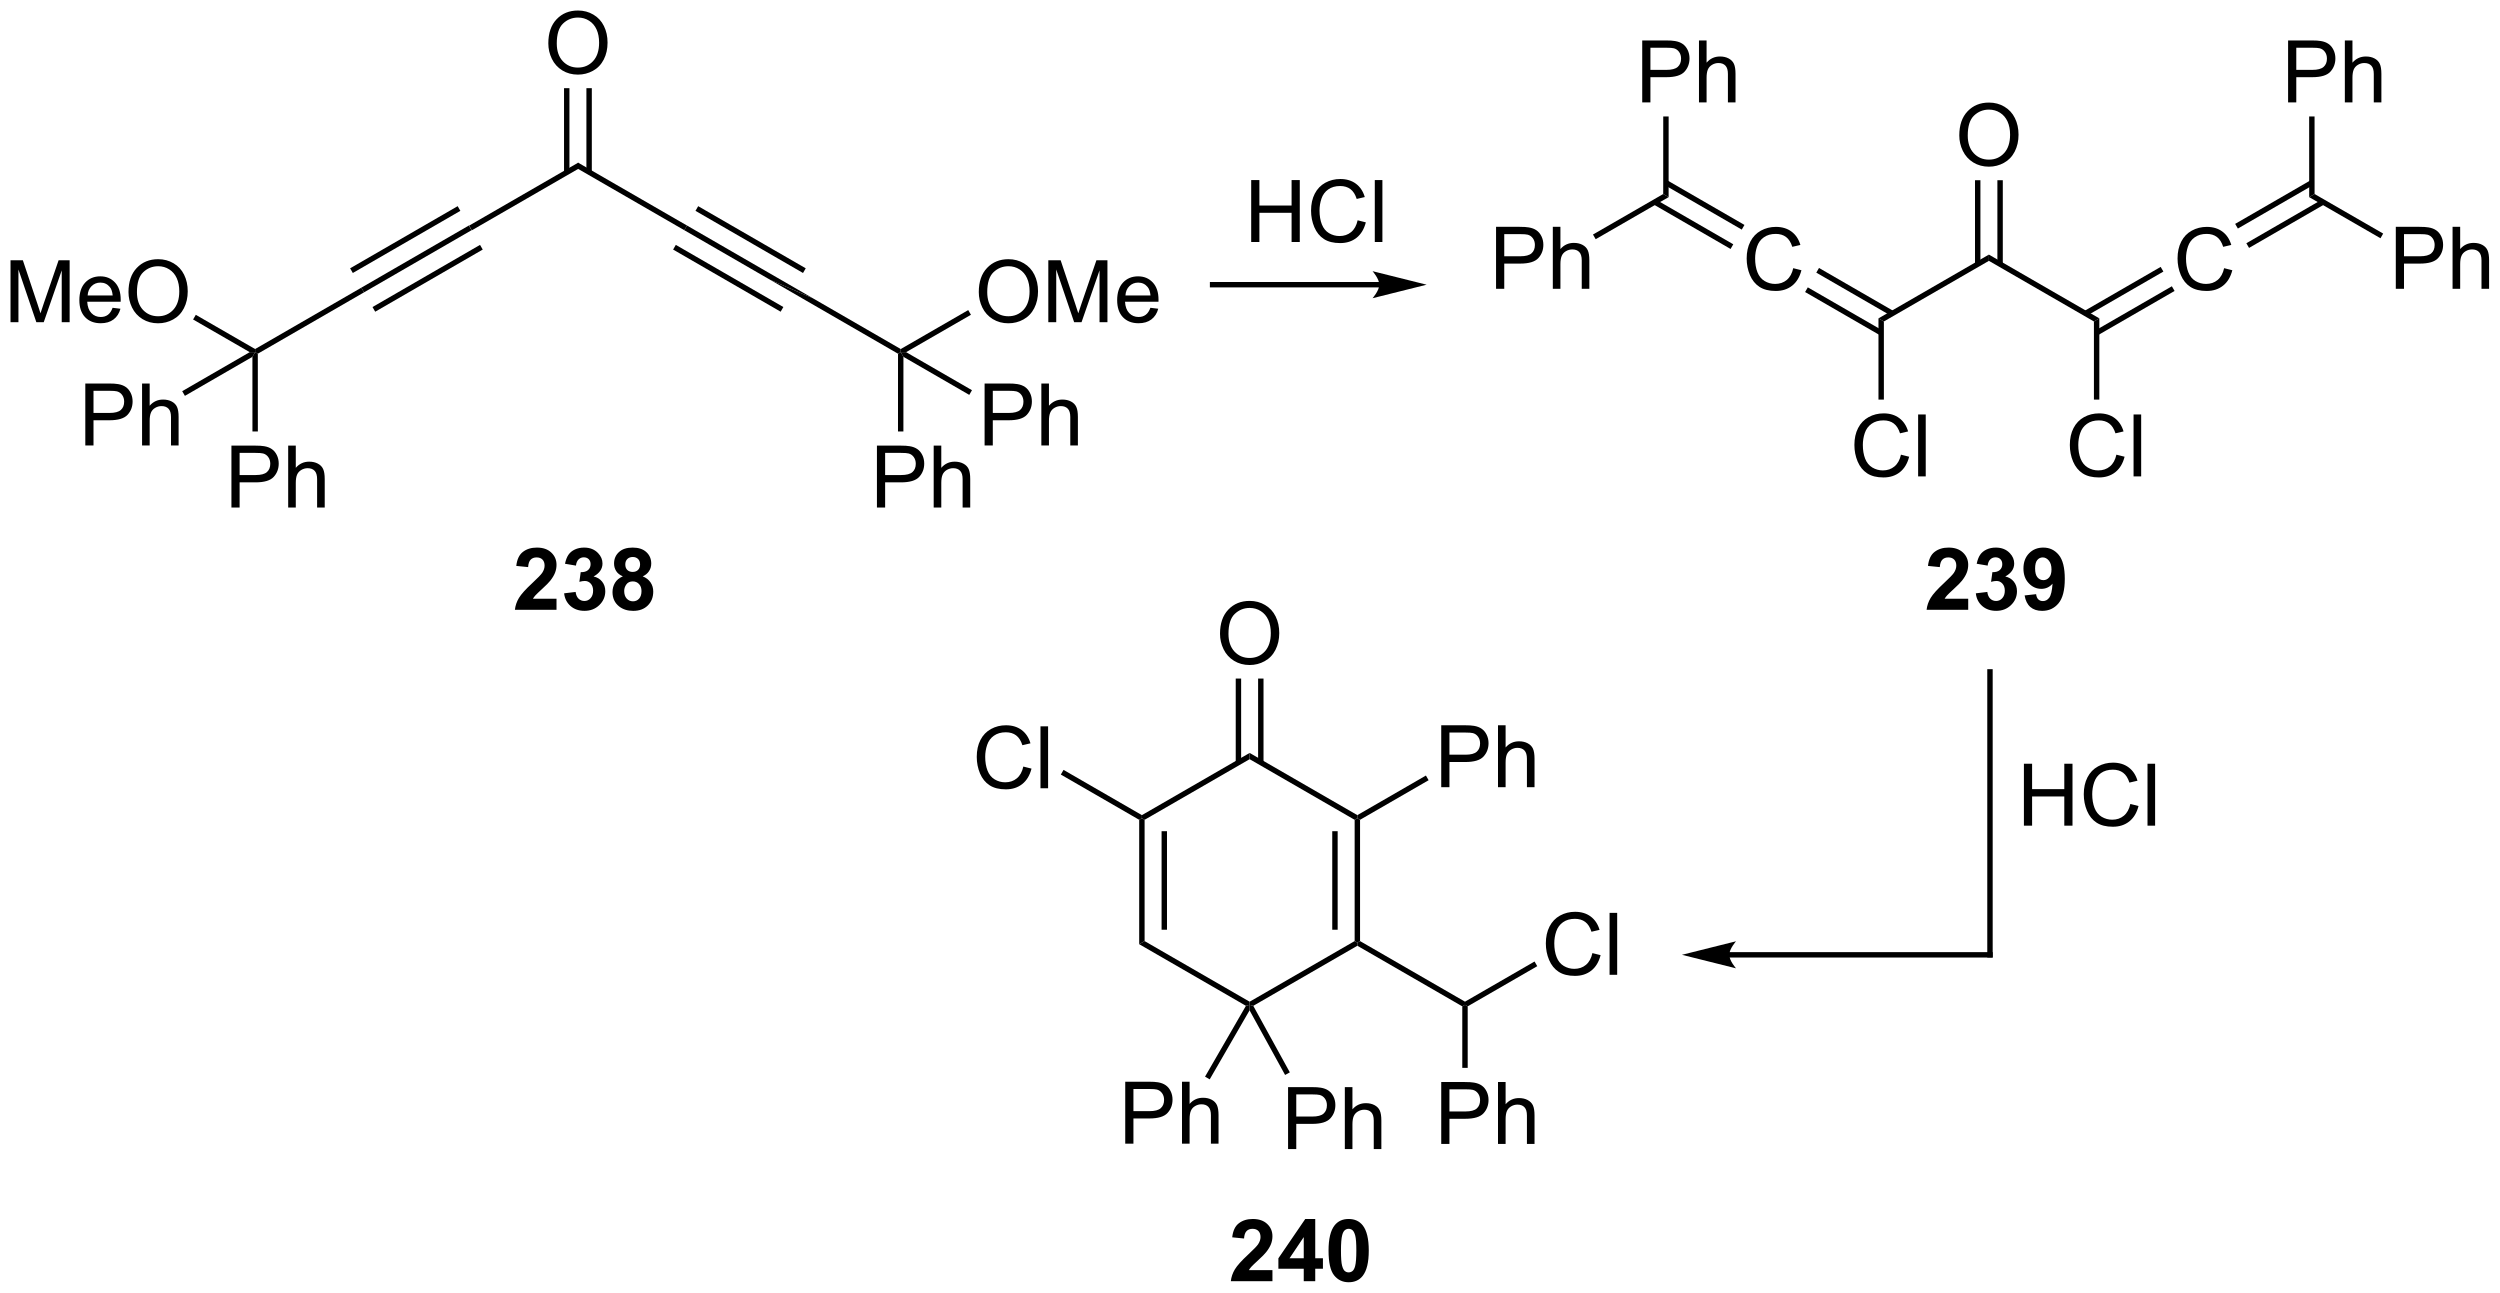 <?xml version="1.0" encoding="UTF-8"?>
<!DOCTYPE svg PUBLIC '-//W3C//DTD SVG 1.0//EN'
          'http://www.w3.org/TR/2001/REC-SVG-20010904/DTD/svg10.dtd'>
<svg stroke-dasharray="none" shape-rendering="auto" xmlns="http://www.w3.org/2000/svg" font-family="'Dialog'" text-rendering="auto" width="634" fill-opacity="1" color-interpolation="auto" color-rendering="auto" preserveAspectRatio="xMidYMid meet" font-size="12px" viewBox="0 0 634 328" fill="black" xmlns:xlink="http://www.w3.org/1999/xlink" stroke="black" image-rendering="auto" stroke-miterlimit="10" stroke-linecap="square" stroke-linejoin="miter" font-style="normal" stroke-width="1" height="328" stroke-dashoffset="0" font-weight="normal" stroke-opacity="1"
><!--Generated by the Batik Graphics2D SVG Generator--><defs id="genericDefs"
  /><g
  ><defs id="defs1"
    ><clipPath clipPathUnits="userSpaceOnUse" id="clipPath1"
      ><path d="M2.152 1.611 L239.86 1.611 L239.86 124.55 L2.152 124.55 L2.152 1.611 Z"
      /></clipPath
      ><clipPath clipPathUnits="userSpaceOnUse" id="clipPath2"
      ><path d="M2.368 1.762 L2.368 121.282 L233.466 121.282 L233.466 1.762 Z"
      /></clipPath
    ></defs
    ><g transform="scale(2.667,2.667) translate(-2.152,-1.611) matrix(1.029,0,0,1.029,-0.283,-0.201)"
    ><path d="M45.963 23.046 L45.716 22.611 L55.798 16.79 L55.798 17.367 Z" stroke="none" clip-path="url(#clipPath2)"
    /></g
    ><g transform="matrix(2.743,0,0,2.743,-6.494,-4.833)"
    ><path d="M55.798 17.367 L55.798 16.79 L65.885 22.614 L65.63 23.044 Z" stroke="none" clip-path="url(#clipPath2)"
    /></g
    ><g transform="matrix(2.743,0,0,2.743,-6.494,-4.833)"
    ><path d="M45.716 22.611 L45.963 23.046 L36.022 28.791 L35.772 28.358 ZM46.748 24.402 L36.806 30.148 L37.056 30.581 L46.998 24.835 ZM44.68 20.823 L34.737 26.568 L34.987 27.001 L44.93 21.256 Z" stroke="none" clip-path="url(#clipPath2)"
    /></g
    ><g transform="matrix(2.743,0,0,2.743,-6.494,-4.833)"
    ><path d="M65.63 23.044 L65.885 22.614 L77.512 29.333 L73.598 27.648 ZM66.667 21.256 L76.609 27.001 L76.86 26.568 L66.917 20.823 ZM64.599 24.835 L74.541 30.581 L74.791 30.148 L64.849 24.402 Z" stroke="none" clip-path="url(#clipPath2)"
    /></g
    ><g transform="matrix(2.743,0,0,2.743,-6.494,-4.833)"
    ><path d="M53.062 5.773 Q53.062 4.346 53.827 3.542 Q54.593 2.734 55.804 2.734 Q56.595 2.734 57.231 3.115 Q57.869 3.492 58.202 4.169 Q58.538 4.846 58.538 5.706 Q58.538 6.578 58.187 7.266 Q57.835 7.953 57.189 8.307 Q56.546 8.661 55.798 8.661 Q54.991 8.661 54.353 8.271 Q53.718 7.878 53.39 7.203 Q53.062 6.526 53.062 5.773 ZM53.843 5.784 Q53.843 6.82 54.398 7.417 Q54.955 8.01 55.796 8.01 Q56.65 8.01 57.202 7.409 Q57.757 6.807 57.757 5.703 Q57.757 5.003 57.52 4.482 Q57.283 3.961 56.827 3.674 Q56.374 3.385 55.806 3.385 Q55.002 3.385 54.421 3.94 Q53.843 4.492 53.843 5.784 Z" stroke="none" clip-path="url(#clipPath2)"
    /></g
    ><g transform="matrix(2.743,0,0,2.743,-6.494,-4.833)"
    ><path d="M57.083 17.676 L57.083 9.914 L56.583 9.914 L56.583 17.676 ZM55.014 17.676 L55.014 9.914 L54.514 9.914 L54.514 17.676 Z" stroke="none" clip-path="url(#clipPath2)"
    /></g
    ><g transform="matrix(2.743,0,0,2.743,-6.494,-4.833)"
    ><path d="M35.772 28.358 L36.022 28.791 L26.204 34.464 L25.954 34.32 L25.954 34.032 Z" stroke="none" clip-path="url(#clipPath2)"
    /></g
    ><g transform="matrix(2.743,0,0,2.743,-6.494,-4.833)"
    ><path d="M73.598 27.648 L77.512 29.333 L85.643 34.032 L85.643 34.32 L85.393 34.464 Z" stroke="none" clip-path="url(#clipPath2)"
    /></g
    ><g transform="matrix(2.743,0,0,2.743,-6.494,-4.833)"
    ><path d="M3.34 31.553 L3.34 25.827 L4.481 25.827 L5.837 29.882 Q6.025 30.447 6.111 30.728 Q6.207 30.416 6.415 29.811 L7.785 25.827 L8.806 25.827 L8.806 31.553 L8.074 31.553 L8.074 26.759 L6.41 31.553 L5.728 31.553 L4.072 26.678 L4.072 31.553 L3.34 31.553 ZM12.777 30.218 L13.504 30.306 Q13.332 30.944 12.866 31.296 Q12.402 31.647 11.681 31.647 Q10.77 31.647 10.236 31.087 Q9.704 30.525 9.704 29.514 Q9.704 28.468 10.243 27.889 Q10.783 27.311 11.642 27.311 Q12.473 27.311 12.999 27.879 Q13.527 28.444 13.527 29.47 Q13.527 29.533 13.525 29.658 L10.431 29.658 Q10.47 30.343 10.816 30.707 Q11.165 31.069 11.684 31.069 Q12.072 31.069 12.345 30.866 Q12.618 30.663 12.777 30.218 ZM10.47 29.079 L12.785 29.079 Q12.738 28.556 12.52 28.296 Q12.184 27.889 11.65 27.889 Q11.165 27.889 10.835 28.215 Q10.504 28.538 10.47 29.079 ZM14.247 28.764 Q14.247 27.337 15.013 26.533 Q15.779 25.725 16.99 25.725 Q17.781 25.725 18.417 26.106 Q19.055 26.483 19.388 27.16 Q19.724 27.837 19.724 28.697 Q19.724 29.569 19.372 30.257 Q19.021 30.944 18.375 31.298 Q17.732 31.652 16.984 31.652 Q16.177 31.652 15.539 31.262 Q14.904 30.869 14.575 30.194 Q14.247 29.517 14.247 28.764 ZM15.029 28.775 Q15.029 29.811 15.583 30.408 Q16.141 31.001 16.982 31.001 Q17.836 31.001 18.388 30.4 Q18.943 29.798 18.943 28.694 Q18.943 27.994 18.706 27.473 Q18.469 26.952 18.013 26.666 Q17.56 26.376 16.992 26.376 Q16.188 26.376 15.607 26.931 Q15.029 27.483 15.029 28.775 Z" stroke="none" clip-path="url(#clipPath2)"
    /></g
    ><g transform="matrix(2.743,0,0,2.743,-6.494,-4.833)"
    ><path d="M25.954 34.032 L25.954 34.32 L25.454 34.32 L20.22 31.301 L20.47 30.868 Z" stroke="none" clip-path="url(#clipPath2)"
    /></g
    ><g transform="matrix(2.743,0,0,2.743,-6.494,-4.833)"
    ><path d="M23.764 48.687 L23.764 42.96 L25.925 42.96 Q26.495 42.96 26.795 43.015 Q27.217 43.085 27.5 43.283 Q27.787 43.478 27.961 43.835 Q28.136 44.189 28.136 44.616 Q28.136 45.345 27.67 45.853 Q27.206 46.358 25.99 46.358 L24.521 46.358 L24.521 48.687 L23.764 48.687 ZM24.521 45.681 L26.003 45.681 Q26.737 45.681 27.045 45.408 Q27.355 45.134 27.355 44.64 Q27.355 44.28 27.172 44.025 Q26.99 43.767 26.693 43.687 Q26.503 43.634 25.987 43.634 L24.521 43.634 L24.521 45.681 ZM29.011 48.687 L29.011 42.96 L29.714 42.96 L29.714 45.015 Q30.206 44.444 30.956 44.444 Q31.417 44.444 31.756 44.627 Q32.097 44.806 32.243 45.127 Q32.389 45.447 32.389 46.056 L32.389 48.687 L31.685 48.687 L31.685 46.056 Q31.685 45.53 31.456 45.291 Q31.23 45.048 30.81 45.048 Q30.498 45.048 30.222 45.212 Q29.948 45.374 29.831 45.653 Q29.714 45.929 29.714 46.416 L29.714 48.687 L29.011 48.687 Z" stroke="none" clip-path="url(#clipPath2)"
    /></g
    ><g transform="matrix(2.743,0,0,2.743,-6.494,-4.833)"
    ><path d="M25.704 34.753 L25.954 34.32 L26.204 34.464 L26.207 41.652 L25.707 41.652 Z" stroke="none" clip-path="url(#clipPath2)"
    /></g
    ><g transform="matrix(2.743,0,0,2.743,-6.494,-4.833)"
    ><path d="M10.255 42.945 L10.255 37.218 L12.416 37.218 Q12.986 37.218 13.286 37.273 Q13.708 37.343 13.992 37.541 Q14.278 37.736 14.453 38.093 Q14.627 38.447 14.627 38.874 Q14.627 39.604 14.161 40.111 Q13.697 40.617 12.481 40.617 L11.012 40.617 L11.012 42.945 L10.255 42.945 ZM11.012 39.94 L12.494 39.94 Q13.229 39.94 13.536 39.666 Q13.846 39.393 13.846 38.898 Q13.846 38.539 13.664 38.283 Q13.481 38.026 13.184 37.945 Q12.994 37.893 12.479 37.893 L11.012 37.893 L11.012 39.94 ZM15.502 42.945 L15.502 37.218 L16.205 37.218 L16.205 39.273 Q16.697 38.703 17.447 38.703 Q17.908 38.703 18.247 38.885 Q18.588 39.065 18.734 39.385 Q18.88 39.705 18.88 40.315 L18.88 42.945 L18.177 42.945 L18.177 40.315 Q18.177 39.789 17.947 39.549 Q17.721 39.307 17.302 39.307 Q16.989 39.307 16.713 39.471 Q16.44 39.632 16.322 39.911 Q16.205 40.187 16.205 40.674 L16.205 42.945 L15.502 42.945 Z" stroke="none" clip-path="url(#clipPath2)"
    /></g
    ><g transform="matrix(2.743,0,0,2.743,-6.494,-4.833)"
    ><path d="M25.454 34.32 L25.954 34.32 L25.704 34.753 L19.463 38.36 L19.213 37.927 Z" stroke="none" clip-path="url(#clipPath2)"
    /></g
    ><g transform="matrix(2.743,0,0,2.743,-6.494,-4.833)"
    ><path d="M83.443 48.687 L83.443 42.96 L85.604 42.96 Q86.175 42.96 86.474 43.015 Q86.896 43.085 87.18 43.283 Q87.466 43.478 87.641 43.835 Q87.815 44.189 87.815 44.616 Q87.815 45.345 87.349 45.853 Q86.885 46.358 85.669 46.358 L84.201 46.358 L84.201 48.687 L83.443 48.687 ZM84.201 45.681 L85.682 45.681 Q86.417 45.681 86.724 45.408 Q87.034 45.134 87.034 44.64 Q87.034 44.28 86.852 44.025 Q86.669 43.767 86.373 43.687 Q86.182 43.634 85.667 43.634 L84.201 43.634 L84.201 45.681 ZM88.69 48.687 L88.69 42.96 L89.393 42.96 L89.393 45.015 Q89.885 44.444 90.635 44.444 Q91.096 44.444 91.435 44.627 Q91.776 44.806 91.922 45.127 Q92.068 45.447 92.068 46.056 L92.068 48.687 L91.365 48.687 L91.365 46.056 Q91.365 45.53 91.135 45.291 Q90.909 45.048 90.49 45.048 Q90.177 45.048 89.901 45.212 Q89.628 45.374 89.51 45.653 Q89.393 45.929 89.393 46.416 L89.393 48.687 L88.69 48.687 Z" stroke="none" clip-path="url(#clipPath2)"
    /></g
    ><g transform="matrix(2.743,0,0,2.743,-6.494,-4.833)"
    ><path d="M85.393 34.464 L85.643 34.32 L85.893 34.753 L85.89 41.652 L85.39 41.652 Z" stroke="none" clip-path="url(#clipPath2)"
    /></g
    ><g transform="matrix(2.743,0,0,2.743,-6.494,-4.833)"
    ><path d="M92.86 28.764 Q92.86 27.337 93.626 26.533 Q94.391 25.725 95.602 25.725 Q96.394 25.725 97.029 26.106 Q97.667 26.483 98.001 27.16 Q98.337 27.837 98.337 28.697 Q98.337 29.569 97.985 30.257 Q97.633 30.944 96.987 31.298 Q96.344 31.652 95.597 31.652 Q94.79 31.652 94.152 31.262 Q93.516 30.869 93.188 30.194 Q92.86 29.517 92.86 28.764 ZM93.641 28.775 Q93.641 29.811 94.196 30.408 Q94.753 31.001 95.594 31.001 Q96.448 31.001 97.001 30.4 Q97.555 29.798 97.555 28.694 Q97.555 27.994 97.318 27.473 Q97.081 26.952 96.626 26.666 Q96.172 26.376 95.605 26.376 Q94.8 26.376 94.219 26.931 Q93.641 27.483 93.641 28.775 ZM99.288 31.553 L99.288 25.827 L100.429 25.827 L101.786 29.882 Q101.973 30.447 102.059 30.728 Q102.156 30.416 102.364 29.811 L103.734 25.827 L104.754 25.827 L104.754 31.553 L104.023 31.553 L104.023 26.759 L102.359 31.553 L101.676 31.553 L100.02 26.678 L100.02 31.553 L99.288 31.553 ZM108.726 30.218 L109.452 30.306 Q109.281 30.944 108.814 31.296 Q108.351 31.647 107.629 31.647 Q106.718 31.647 106.184 31.087 Q105.653 30.525 105.653 29.514 Q105.653 28.468 106.192 27.889 Q106.731 27.311 107.59 27.311 Q108.421 27.311 108.947 27.879 Q109.476 28.444 109.476 29.47 Q109.476 29.533 109.473 29.658 L106.379 29.658 Q106.418 30.343 106.765 30.707 Q107.114 31.069 107.632 31.069 Q108.02 31.069 108.293 30.866 Q108.567 30.663 108.726 30.218 ZM106.418 29.079 L108.734 29.079 Q108.687 28.556 108.468 28.296 Q108.132 27.889 107.598 27.889 Q107.114 27.889 106.783 28.215 Q106.452 28.538 106.418 29.079 Z" stroke="none" clip-path="url(#clipPath2)"
    /></g
    ><g transform="matrix(2.743,0,0,2.743,-6.494,-4.833)"
    ><path d="M86.143 34.32 L85.643 34.32 L85.643 34.032 L91.884 30.431 L92.134 30.865 Z" stroke="none" clip-path="url(#clipPath2)"
    /></g
    ><g transform="matrix(2.743,0,0,2.743,-6.494,-4.833)"
    ><path d="M93.397 42.945 L93.397 37.218 L95.558 37.218 Q96.129 37.218 96.428 37.273 Q96.85 37.343 97.134 37.541 Q97.42 37.736 97.595 38.093 Q97.769 38.447 97.769 38.874 Q97.769 39.604 97.303 40.111 Q96.84 40.617 95.624 40.617 L94.155 40.617 L94.155 42.945 L93.397 42.945 ZM94.155 39.94 L95.637 39.94 Q96.371 39.94 96.678 39.666 Q96.988 39.393 96.988 38.898 Q96.988 38.539 96.806 38.283 Q96.624 38.026 96.327 37.945 Q96.137 37.893 95.621 37.893 L94.155 37.893 L94.155 39.94 ZM98.644 42.945 L98.644 37.218 L99.347 37.218 L99.347 39.273 Q99.84 38.703 100.59 38.703 Q101.051 38.703 101.389 38.885 Q101.73 39.065 101.876 39.385 Q102.022 39.705 102.022 40.315 L102.022 42.945 L101.319 42.945 L101.319 40.315 Q101.319 39.789 101.09 39.549 Q100.863 39.307 100.444 39.307 Q100.131 39.307 99.855 39.471 Q99.582 39.632 99.465 39.911 Q99.347 40.187 99.347 40.674 L99.347 42.945 L98.644 42.945 Z" stroke="none" clip-path="url(#clipPath2)"
    /></g
    ><g transform="matrix(2.743,0,0,2.743,-6.494,-4.833)"
    ><path d="M85.893 34.753 L85.643 34.32 L86.143 34.32 L92.23 37.838 L91.98 38.271 Z" stroke="none" clip-path="url(#clipPath2)"
    /></g
    ><g transform="matrix(2.743,0,0,2.743,-6.494,-4.833)"
    ><path d="M129.889 27.833 L114.475 27.833 L114.225 27.833 L114.225 28.333 L114.475 28.333 L129.889 28.333 L130.139 28.333 L130.139 27.833 L129.889 27.833 ZM134.264 28.083 L129.264 26.833 C129.264 26.833 129.889 27.536 129.889 28.083 C129.889 28.63 129.264 29.333 129.264 29.333 Z" stroke="none" clip-path="url(#clipPath2)"
    /></g
    ><g transform="matrix(2.743,0,0,2.743,-6.494,-4.833)"
    ><path d="M118.045 24.137 L118.045 18.411 L118.803 18.411 L118.803 20.762 L121.779 20.762 L121.779 18.411 L122.537 18.411 L122.537 24.137 L121.779 24.137 L121.779 21.437 L118.803 21.437 L118.803 24.137 L118.045 24.137 ZM127.885 22.129 L128.643 22.32 Q128.406 23.254 127.786 23.747 Q127.166 24.236 126.273 24.236 Q125.346 24.236 124.765 23.859 Q124.187 23.481 123.882 22.767 Q123.58 22.051 123.58 21.231 Q123.58 20.335 123.921 19.671 Q124.265 19.004 124.895 18.658 Q125.526 18.312 126.283 18.312 Q127.143 18.312 127.729 18.749 Q128.315 19.187 128.546 19.981 L127.799 20.155 Q127.601 19.53 127.221 19.247 Q126.843 18.96 126.268 18.96 Q125.609 18.96 125.164 19.278 Q124.721 19.593 124.541 20.127 Q124.362 20.661 124.362 21.226 Q124.362 21.957 124.575 22.502 Q124.789 23.046 125.237 23.317 Q125.687 23.585 126.21 23.585 Q126.846 23.585 127.286 23.218 Q127.729 22.851 127.885 22.129 ZM129.472 24.137 L129.472 18.411 L130.175 18.411 L130.175 24.137 L129.472 24.137 Z" stroke="none" clip-path="url(#clipPath2)"
    /></g
    ><g transform="matrix(2.743,0,0,2.743,-6.494,-4.833)"
    ><path d="M168.158 26.556 L168.916 26.746 Q168.679 27.681 168.059 28.173 Q167.439 28.663 166.546 28.663 Q165.619 28.663 165.038 28.285 Q164.46 27.908 164.155 27.194 Q163.853 26.478 163.853 25.658 Q163.853 24.762 164.195 24.098 Q164.538 23.431 165.168 23.085 Q165.799 22.738 166.556 22.738 Q167.416 22.738 168.002 23.176 Q168.588 23.613 168.82 24.408 L168.072 24.582 Q167.874 23.957 167.494 23.673 Q167.116 23.387 166.541 23.387 Q165.882 23.387 165.437 23.705 Q164.994 24.02 164.814 24.554 Q164.635 25.087 164.635 25.652 Q164.635 26.384 164.848 26.929 Q165.062 27.473 165.51 27.744 Q165.96 28.012 166.483 28.012 Q167.119 28.012 167.559 27.645 Q168.002 27.277 168.158 26.556 Z" stroke="none" clip-path="url(#clipPath2)"
    /></g
    ><g transform="matrix(2.743,0,0,2.743,-6.494,-4.833)"
    ><path d="M169.256 28.762 L176.164 32.751 L176.414 32.318 L169.506 28.329 ZM170.291 26.969 L177.199 30.958 L177.449 30.525 L170.541 26.536 Z" stroke="none" clip-path="url(#clipPath2)"
    /></g
    ><g transform="matrix(2.743,0,0,2.743,-6.494,-4.833)"
    ><path d="M176.539 31.483 L176.039 31.195 L186.248 25.3 L186.248 25.878 Z" stroke="none" clip-path="url(#clipPath2)"
    /></g
    ><g transform="matrix(2.743,0,0,2.743,-6.494,-4.833)"
    ><path d="M186.248 25.878 L186.248 25.3 L196.458 31.195 L195.958 31.483 Z" stroke="none" clip-path="url(#clipPath2)"
    /></g
    ><g transform="matrix(2.743,0,0,2.743,-6.494,-4.833)"
    ><path d="M207.995 26.556 L208.753 26.746 Q208.516 27.681 207.896 28.173 Q207.276 28.663 206.383 28.663 Q205.456 28.663 204.875 28.285 Q204.297 27.908 203.993 27.194 Q203.69 26.478 203.69 25.658 Q203.69 24.762 204.032 24.098 Q204.375 23.431 205.006 23.085 Q205.636 22.738 206.394 22.738 Q207.253 22.738 207.839 23.176 Q208.425 23.613 208.657 24.408 L207.909 24.582 Q207.711 23.957 207.331 23.673 Q206.953 23.387 206.378 23.387 Q205.719 23.387 205.274 23.705 Q204.831 24.02 204.651 24.554 Q204.472 25.087 204.472 25.652 Q204.472 26.384 204.685 26.929 Q204.899 27.473 205.347 27.744 Q205.797 28.012 206.321 28.012 Q206.956 28.012 207.396 27.645 Q207.839 27.277 207.995 26.556 Z" stroke="none" clip-path="url(#clipPath2)"
    /></g
    ><g transform="matrix(2.743,0,0,2.743,-6.494,-4.833)"
    ><path d="M196.333 32.751 L203.414 28.662 L203.164 28.229 L196.083 32.318 ZM195.298 30.958 L202.379 26.87 L202.129 26.437 L195.048 30.525 Z" stroke="none" clip-path="url(#clipPath2)"
    /></g
    ><g transform="matrix(2.743,0,0,2.743,-6.494,-4.833)"
    ><path d="M183.511 14.284 Q183.511 12.857 184.277 12.052 Q185.043 11.245 186.254 11.245 Q187.045 11.245 187.681 11.625 Q188.319 12.002 188.652 12.68 Q188.988 13.357 188.988 14.216 Q188.988 15.088 188.636 15.776 Q188.285 16.463 187.639 16.817 Q186.996 17.172 186.248 17.172 Q185.441 17.172 184.803 16.781 Q184.168 16.388 183.839 15.713 Q183.511 15.036 183.511 14.284 ZM184.293 14.294 Q184.293 15.331 184.847 15.927 Q185.405 16.521 186.246 16.521 Q187.1 16.521 187.652 15.919 Q188.207 15.318 188.207 14.213 Q188.207 13.513 187.97 12.992 Q187.733 12.471 187.277 12.185 Q186.824 11.896 186.256 11.896 Q185.452 11.896 184.871 12.45 Q184.293 13.002 184.293 14.294 Z" stroke="none" clip-path="url(#clipPath2)"
    /></g
    ><g transform="matrix(2.743,0,0,2.743,-6.494,-4.833)"
    ><path d="M187.533 26.186 L187.533 18.424 L187.033 18.424 L187.033 26.186 ZM185.464 26.186 L185.464 18.424 L184.964 18.424 L184.964 26.186 Z" stroke="none" clip-path="url(#clipPath2)"
    /></g
    ><g transform="matrix(2.743,0,0,2.743,-6.494,-4.833)"
    ><path d="M178.117 43.798 L178.875 43.988 Q178.638 44.923 178.018 45.415 Q177.399 45.904 176.505 45.904 Q175.578 45.904 174.998 45.527 Q174.419 45.149 174.115 44.436 Q173.813 43.719 173.813 42.899 Q173.813 42.003 174.154 41.339 Q174.498 40.673 175.128 40.326 Q175.758 39.98 176.516 39.98 Q177.375 39.98 177.961 40.417 Q178.547 40.855 178.779 41.649 L178.031 41.824 Q177.833 41.199 177.453 40.915 Q177.076 40.628 176.5 40.628 Q175.841 40.628 175.396 40.946 Q174.953 41.261 174.774 41.795 Q174.594 42.329 174.594 42.894 Q174.594 43.626 174.807 44.17 Q175.021 44.714 175.469 44.985 Q175.919 45.253 176.443 45.253 Q177.078 45.253 177.518 44.886 Q177.961 44.519 178.117 43.798 ZM179.705 45.805 L179.705 40.079 L180.408 40.079 L180.408 45.805 L179.705 45.805 Z" stroke="none" clip-path="url(#clipPath2)"
    /></g
    ><g transform="matrix(2.743,0,0,2.743,-6.494,-4.833)"
    ><path d="M176.039 31.195 L176.539 31.483 L176.539 38.707 L176.039 38.707 Z" stroke="none" clip-path="url(#clipPath2)"
    /></g
    ><g transform="matrix(2.743,0,0,2.743,-6.494,-4.833)"
    ><path d="M198.036 43.798 L198.794 43.988 Q198.557 44.923 197.937 45.415 Q197.317 45.904 196.424 45.904 Q195.497 45.904 194.916 45.527 Q194.338 45.149 194.033 44.436 Q193.731 43.719 193.731 42.899 Q193.731 42.003 194.072 41.339 Q194.416 40.673 195.046 40.326 Q195.677 39.98 196.434 39.98 Q197.294 39.98 197.88 40.417 Q198.465 40.855 198.697 41.649 L197.95 41.824 Q197.752 41.199 197.372 40.915 Q196.994 40.628 196.419 40.628 Q195.76 40.628 195.315 40.946 Q194.872 41.261 194.692 41.795 Q194.512 42.329 194.512 42.894 Q194.512 43.626 194.726 44.17 Q194.94 44.714 195.387 44.985 Q195.838 45.253 196.361 45.253 Q196.997 45.253 197.437 44.886 Q197.88 44.519 198.036 43.798 ZM199.623 45.805 L199.623 40.079 L200.326 40.079 L200.326 45.805 L199.623 45.805 Z" stroke="none" clip-path="url(#clipPath2)"
    /></g
    ><g transform="matrix(2.743,0,0,2.743,-6.494,-4.833)"
    ><path d="M195.958 31.483 L196.458 31.195 L196.458 38.707 L195.958 38.707 Z" stroke="none" clip-path="url(#clipPath2)"
    /></g
    ><g transform="matrix(2.743,0,0,2.743,-6.494,-4.833)"
    ><path d="M210.3 24.683 L217.268 20.656 L217.018 20.223 L210.05 24.25 ZM209.266 22.893 L216.234 18.866 L215.984 18.433 L209.016 22.46 Z" stroke="none" clip-path="url(#clipPath2)"
    /></g
    ><g transform="matrix(2.743,0,0,2.743,-6.494,-4.833)"
    ><path d="M163.649 22.558 L156.513 18.433 L156.263 18.866 L163.399 22.991 ZM162.615 24.347 L155.479 20.223 L155.228 20.656 L162.365 24.78 Z" stroke="none" clip-path="url(#clipPath2)"
    /></g
    ><g transform="matrix(2.743,0,0,2.743,-6.494,-4.833)"
    ><path d="M140.683 28.46 L140.683 22.733 L142.845 22.733 Q143.415 22.733 143.714 22.788 Q144.136 22.858 144.42 23.056 Q144.707 23.252 144.881 23.608 Q145.056 23.963 145.056 24.39 Q145.056 25.119 144.589 25.627 Q144.126 26.132 142.91 26.132 L141.441 26.132 L141.441 28.46 L140.683 28.46 ZM141.441 25.455 L142.923 25.455 Q143.657 25.455 143.964 25.181 Q144.274 24.908 144.274 24.413 Q144.274 24.054 144.092 23.799 Q143.91 23.541 143.613 23.46 Q143.423 23.408 142.907 23.408 L141.441 23.408 L141.441 25.455 ZM145.931 28.46 L145.931 22.733 L146.634 22.733 L146.634 24.788 Q147.126 24.218 147.876 24.218 Q148.337 24.218 148.675 24.4 Q149.017 24.58 149.162 24.9 Q149.308 25.22 149.308 25.83 L149.308 28.46 L148.605 28.46 L148.605 25.83 Q148.605 25.304 148.376 25.064 Q148.149 24.822 147.73 24.822 Q147.418 24.822 147.142 24.986 Q146.868 25.148 146.751 25.426 Q146.634 25.702 146.634 26.189 L146.634 28.46 L145.931 28.46 Z" stroke="none" clip-path="url(#clipPath2)"
    /></g
    ><g transform="matrix(2.743,0,0,2.743,-6.494,-4.833)"
    ><path d="M156.137 19.699 L156.637 19.988 L149.894 23.877 L149.644 23.444 Z" stroke="none" clip-path="url(#clipPath2)"
    /></g
    ><g transform="matrix(2.743,0,0,2.743,-6.494,-4.833)"
    ><path d="M154.197 11.227 L154.197 5.5 L156.358 5.5 Q156.929 5.5 157.228 5.555 Q157.65 5.625 157.934 5.823 Q158.22 6.019 158.395 6.375 Q158.569 6.73 158.569 7.157 Q158.569 7.886 158.103 8.394 Q157.639 8.899 156.423 8.899 L154.954 8.899 L154.954 11.227 L154.197 11.227 ZM154.954 8.222 L156.436 8.222 Q157.171 8.222 157.478 7.948 Q157.788 7.675 157.788 7.18 Q157.788 6.821 157.606 6.566 Q157.423 6.308 157.126 6.227 Q156.936 6.175 156.421 6.175 L154.954 6.175 L154.954 8.222 ZM159.444 11.227 L159.444 5.5 L160.147 5.5 L160.147 7.555 Q160.639 6.985 161.389 6.985 Q161.85 6.985 162.189 7.167 Q162.53 7.347 162.676 7.667 Q162.822 7.987 162.822 8.597 L162.822 11.227 L162.119 11.227 L162.119 8.597 Q162.119 8.071 161.889 7.831 Q161.663 7.589 161.244 7.589 Q160.931 7.589 160.655 7.753 Q160.382 7.915 160.264 8.193 Q160.147 8.469 160.147 8.956 L160.147 11.227 L159.444 11.227 Z" stroke="none" clip-path="url(#clipPath2)"
    /></g
    ><g transform="matrix(2.743,0,0,2.743,-6.494,-4.833)"
    ><path d="M156.637 19.988 L156.137 19.699 L156.14 12.527 L156.64 12.527 Z" stroke="none" clip-path="url(#clipPath2)"
    /></g
    ><g transform="matrix(2.743,0,0,2.743,-6.494,-4.833)"
    ><path d="M223.868 28.46 L223.868 22.733 L226.03 22.733 Q226.6 22.733 226.9 22.788 Q227.321 22.858 227.605 23.056 Q227.892 23.252 228.066 23.608 Q228.241 23.963 228.241 24.39 Q228.241 25.119 227.775 25.627 Q227.311 26.132 226.095 26.132 L224.626 26.132 L224.626 28.46 L223.868 28.46 ZM224.626 25.455 L226.108 25.455 Q226.842 25.455 227.15 25.181 Q227.459 24.908 227.459 24.413 Q227.459 24.054 227.277 23.799 Q227.095 23.541 226.798 23.46 Q226.608 23.408 226.092 23.408 L224.626 23.408 L224.626 25.455 ZM229.116 28.46 L229.116 22.733 L229.819 22.733 L229.819 24.788 Q230.311 24.218 231.061 24.218 Q231.522 24.218 231.861 24.4 Q232.202 24.58 232.348 24.9 Q232.493 25.22 232.493 25.83 L232.493 28.46 L231.79 28.46 L231.79 25.83 Q231.79 25.304 231.561 25.064 Q231.334 24.822 230.915 24.822 Q230.603 24.822 230.327 24.986 Q230.053 25.148 229.936 25.426 Q229.819 25.702 229.819 26.189 L229.819 28.46 L229.116 28.46 Z" stroke="none" clip-path="url(#clipPath2)"
    /></g
    ><g transform="matrix(2.743,0,0,2.743,-6.494,-4.833)"
    ><path d="M215.86 19.988 L216.359 19.699 L222.701 23.357 L222.451 23.79 Z" stroke="none" clip-path="url(#clipPath2)"
    /></g
    ><g transform="matrix(2.743,0,0,2.743,-6.494,-4.833)"
    ><path d="M213.91 11.227 L213.91 5.5 L216.071 5.5 Q216.641 5.5 216.941 5.555 Q217.363 5.625 217.647 5.823 Q217.933 6.019 218.107 6.375 Q218.282 6.73 218.282 7.157 Q218.282 7.886 217.816 8.394 Q217.352 8.899 216.136 8.899 L214.667 8.899 L214.667 11.227 L213.91 11.227 ZM214.667 8.222 L216.149 8.222 Q216.883 8.222 217.191 7.948 Q217.501 7.675 217.501 7.18 Q217.501 6.821 217.319 6.566 Q217.136 6.308 216.839 6.227 Q216.649 6.175 216.133 6.175 L214.667 6.175 L214.667 8.222 ZM219.157 11.227 L219.157 5.5 L219.86 5.5 L219.86 7.555 Q220.352 6.985 221.102 6.985 Q221.563 6.985 221.902 7.167 Q222.243 7.347 222.389 7.667 Q222.535 7.987 222.535 8.597 L222.535 11.227 L221.832 11.227 L221.832 8.597 Q221.832 8.071 221.602 7.831 Q221.376 7.589 220.957 7.589 Q220.644 7.589 220.368 7.753 Q220.095 7.915 219.977 8.193 Q219.86 8.469 219.86 8.956 L219.86 11.227 L219.157 11.227 Z" stroke="none" clip-path="url(#clipPath2)"
    /></g
    ><g transform="matrix(2.743,0,0,2.743,-6.494,-4.833)"
    ><path d="M216.359 19.699 L215.86 19.988 L215.857 12.527 L216.357 12.527 Z" stroke="none" clip-path="url(#clipPath2)"
    /></g
    ><g transform="matrix(2.743,0,0,2.743,-6.494,-4.833)"
    ><path d="M53.819 57.117 L53.819 58.138 L49.972 58.138 Q50.035 57.56 50.347 57.041 Q50.66 56.523 51.582 55.669 Q52.324 54.976 52.491 54.731 Q52.717 54.39 52.717 54.06 Q52.717 53.693 52.519 53.495 Q52.324 53.297 51.975 53.297 Q51.631 53.297 51.428 53.505 Q51.225 53.711 51.194 54.193 L50.1 54.083 Q50.199 53.177 50.715 52.784 Q51.23 52.388 52.004 52.388 Q52.85 52.388 53.334 52.846 Q53.819 53.302 53.819 53.981 Q53.819 54.367 53.681 54.718 Q53.543 55.068 53.241 55.45 Q53.043 55.703 52.522 56.179 Q52.004 56.656 51.863 56.812 Q51.725 56.968 51.639 57.117 L53.819 57.117 ZM54.523 56.617 L55.586 56.489 Q55.635 56.896 55.857 57.112 Q56.081 57.325 56.398 57.325 Q56.737 57.325 56.969 57.068 Q57.203 56.81 57.203 56.372 Q57.203 55.958 56.979 55.716 Q56.758 55.474 56.437 55.474 Q56.226 55.474 55.932 55.554 L56.055 54.661 Q56.5 54.672 56.734 54.468 Q56.969 54.263 56.969 53.922 Q56.969 53.633 56.797 53.461 Q56.625 53.289 56.338 53.289 Q56.057 53.289 55.857 53.484 Q55.659 53.679 55.617 54.054 L54.604 53.883 Q54.711 53.364 54.922 53.054 Q55.135 52.742 55.516 52.565 Q55.898 52.388 56.37 52.388 Q57.18 52.388 57.666 52.903 Q58.07 53.325 58.07 53.856 Q58.07 54.609 57.245 55.06 Q57.737 55.164 58.031 55.531 Q58.328 55.898 58.328 56.419 Q58.328 57.172 57.776 57.706 Q57.226 58.237 56.406 58.237 Q55.627 58.237 55.114 57.789 Q54.604 57.341 54.523 56.617 ZM59.952 55.047 Q59.527 54.867 59.332 54.554 Q59.139 54.239 59.139 53.864 Q59.139 53.224 59.587 52.807 Q60.035 52.388 60.858 52.388 Q61.676 52.388 62.126 52.807 Q62.577 53.224 62.577 53.864 Q62.577 54.263 62.368 54.573 Q62.163 54.883 61.788 55.047 Q62.264 55.239 62.512 55.606 Q62.762 55.974 62.762 56.453 Q62.762 57.247 62.254 57.745 Q61.749 58.239 60.91 58.239 Q60.129 58.239 59.608 57.828 Q58.996 57.343 58.996 56.5 Q58.996 56.036 59.225 55.648 Q59.457 55.258 59.952 55.047 ZM60.178 53.943 Q60.178 54.271 60.363 54.456 Q60.551 54.638 60.858 54.638 Q61.17 54.638 61.358 54.453 Q61.545 54.265 61.545 53.937 Q61.545 53.63 61.361 53.445 Q61.176 53.258 60.871 53.258 Q60.553 53.258 60.366 53.445 Q60.178 53.633 60.178 53.943 ZM60.077 56.396 Q60.077 56.849 60.309 57.104 Q60.543 57.356 60.889 57.356 Q61.23 57.356 61.452 57.112 Q61.676 56.867 61.676 56.406 Q61.676 56.005 61.449 55.76 Q61.222 55.515 60.874 55.515 Q60.472 55.515 60.275 55.794 Q60.077 56.07 60.077 56.396 Z" stroke="none" clip-path="url(#clipPath2)"
    /></g
    ><g transform="matrix(2.743,0,0,2.743,-6.494,-4.833)"
    ><path d="M184.335 57.117 L184.335 58.138 L180.489 58.138 Q180.551 57.56 180.864 57.041 Q181.176 56.523 182.098 55.669 Q182.84 54.976 183.007 54.731 Q183.234 54.39 183.234 54.06 Q183.234 53.693 183.036 53.495 Q182.84 53.297 182.492 53.297 Q182.148 53.297 181.945 53.505 Q181.742 53.711 181.71 54.193 L180.617 54.083 Q180.715 53.177 181.231 52.784 Q181.747 52.388 182.52 52.388 Q183.367 52.388 183.851 52.846 Q184.335 53.302 184.335 53.981 Q184.335 54.367 184.197 54.718 Q184.059 55.068 183.757 55.45 Q183.559 55.703 183.038 56.179 Q182.52 56.656 182.38 56.812 Q182.242 56.968 182.156 57.117 L184.335 57.117 ZM185.04 56.617 L186.102 56.489 Q186.152 56.896 186.373 57.112 Q186.597 57.325 186.915 57.325 Q187.253 57.325 187.485 57.068 Q187.719 56.81 187.719 56.372 Q187.719 55.958 187.495 55.716 Q187.274 55.474 186.954 55.474 Q186.743 55.474 186.449 55.554 L186.571 54.661 Q187.016 54.672 187.251 54.468 Q187.485 54.263 187.485 53.922 Q187.485 53.633 187.313 53.461 Q187.141 53.289 186.855 53.289 Q186.574 53.289 186.373 53.484 Q186.175 53.679 186.133 54.054 L185.12 53.883 Q185.227 53.364 185.438 53.054 Q185.652 52.742 186.032 52.565 Q186.415 52.388 186.886 52.388 Q187.696 52.388 188.183 52.903 Q188.587 53.325 188.587 53.856 Q188.587 54.609 187.761 55.06 Q188.253 55.164 188.548 55.531 Q188.844 55.898 188.844 56.419 Q188.844 57.172 188.292 57.706 Q187.743 58.237 186.923 58.237 Q186.144 58.237 185.631 57.789 Q185.12 57.341 185.04 56.617 ZM189.551 56.812 L190.614 56.695 Q190.653 57.021 190.817 57.177 Q190.981 57.333 191.249 57.333 Q191.59 57.333 191.827 57.021 Q192.067 56.708 192.132 55.724 Q191.718 56.203 191.098 56.203 Q190.421 56.203 189.932 55.682 Q189.442 55.161 189.442 54.325 Q189.442 53.453 189.958 52.922 Q190.476 52.388 191.278 52.388 Q192.148 52.388 192.705 53.062 Q193.265 53.734 193.265 55.278 Q193.265 56.849 192.682 57.544 Q192.101 58.239 191.169 58.239 Q190.497 58.239 190.083 57.883 Q189.669 57.523 189.551 56.812 ZM192.036 54.414 Q192.036 53.883 191.791 53.591 Q191.546 53.297 191.226 53.297 Q190.921 53.297 190.721 53.539 Q190.52 53.778 190.52 54.325 Q190.52 54.88 190.739 55.14 Q190.958 55.398 191.286 55.398 Q191.601 55.398 191.817 55.148 Q192.036 54.898 192.036 54.414 Z" stroke="none" clip-path="url(#clipPath2)"
    /></g
    ><g transform="matrix(2.743,0,0,2.743,-6.494,-4.833)"
    ><path d="M186.598 90.037 L186.598 63.88 L186.598 63.63 L186.098 63.63 L186.098 63.88 L186.098 90.037 L186.098 90.287 L186.598 90.287 L186.598 90.037 Z" stroke="none" clip-path="url(#clipPath2)"
    /></g
    ><g transform="matrix(2.743,0,0,2.743,-6.494,-4.833)"
    ><path d="M162.244 90.287 L186.348 90.287 L186.598 90.287 L186.598 89.787 L186.348 89.787 L162.244 89.787 L161.994 89.787 L161.994 90.287 L162.244 90.287 ZM157.869 90.037 L162.869 91.287 C162.869 91.287 162.244 90.583 162.244 90.037 C162.244 89.49 162.869 88.787 162.869 88.787 Z" stroke="none" clip-path="url(#clipPath2)"
    /></g
    ><g transform="matrix(2.743,0,0,2.743,-6.494,-4.833)"
    ><path d="M189.485 78.098 L189.485 72.371 L190.242 72.371 L190.242 74.723 L193.219 74.723 L193.219 72.371 L193.977 72.371 L193.977 78.098 L193.219 78.098 L193.219 75.397 L190.242 75.397 L190.242 78.098 L189.485 78.098 ZM199.325 76.09 L200.082 76.28 Q199.845 77.215 199.226 77.707 Q198.606 78.197 197.713 78.197 Q196.785 78.197 196.205 77.819 Q195.626 77.442 195.322 76.728 Q195.02 76.012 195.02 75.192 Q195.02 74.296 195.361 73.632 Q195.705 72.965 196.335 72.619 Q196.965 72.272 197.723 72.272 Q198.582 72.272 199.168 72.71 Q199.754 73.147 199.986 73.942 L199.238 74.116 Q199.041 73.491 198.66 73.207 Q198.283 72.921 197.707 72.921 Q197.048 72.921 196.603 73.238 Q196.16 73.553 195.981 74.087 Q195.801 74.621 195.801 75.186 Q195.801 75.918 196.015 76.462 Q196.228 77.007 196.676 77.278 Q197.126 77.546 197.65 77.546 Q198.285 77.546 198.726 77.178 Q199.168 76.811 199.325 76.09 ZM200.912 78.098 L200.912 72.371 L201.615 72.371 L201.615 78.098 L200.912 78.098 Z" stroke="none" clip-path="url(#clipPath2)"
    /></g
    ><g transform="matrix(2.743,0,0,2.743,-6.494,-4.833)"
    ><path d="M107.69 77.556 L107.94 77.412 L108.19 77.556 L108.19 88.768 L107.69 89.056 ZM109.76 78.607 L109.76 87.717 L110.26 87.717 L110.26 78.607 Z" stroke="none" clip-path="url(#clipPath2)"
    /></g
    ><g transform="matrix(2.743,0,0,2.743,-6.494,-4.833)"
    ><path d="M107.69 89.056 L108.19 88.768 L117.9 94.373 L117.9 94.662 L117.558 94.753 Z" stroke="none" clip-path="url(#clipPath2)"
    /></g
    ><g transform="matrix(2.743,0,0,2.743,-6.494,-4.833)"
    ><path d="M118.237 94.756 L117.9 94.662 L117.9 94.373 L127.609 88.768 L127.859 88.912 L127.859 89.201 Z" stroke="none" clip-path="url(#clipPath2)"
    /></g
    ><g transform="matrix(2.743,0,0,2.743,-6.494,-4.833)"
    ><path d="M128.109 88.768 L127.859 88.912 L127.609 88.768 L127.609 77.556 L127.859 77.412 L128.109 77.556 ZM126.039 87.717 L126.039 78.607 L125.539 78.607 L125.539 87.717 Z" stroke="none" clip-path="url(#clipPath2)"
    /></g
    ><g transform="matrix(2.743,0,0,2.743,-6.494,-4.833)"
    ><path d="M127.859 77.123 L127.859 77.412 L127.609 77.556 L117.9 71.951 L117.9 71.373 Z" stroke="none" clip-path="url(#clipPath2)"
    /></g
    ><g transform="matrix(2.743,0,0,2.743,-6.494,-4.833)"
    ><path d="M117.9 71.373 L117.9 71.951 L108.19 77.556 L107.94 77.412 L107.94 77.123 Z" stroke="none" clip-path="url(#clipPath2)"
    /></g
    ><g transform="matrix(2.743,0,0,2.743,-6.494,-4.833)"
    ><path d="M96.977 72.633 L97.734 72.824 Q97.498 73.758 96.878 74.251 Q96.258 74.74 95.365 74.74 Q94.438 74.74 93.857 74.363 Q93.279 73.985 92.974 73.272 Q92.672 72.555 92.672 71.735 Q92.672 70.839 93.013 70.175 Q93.357 69.508 93.987 69.162 Q94.617 68.816 95.375 68.816 Q96.234 68.816 96.82 69.253 Q97.406 69.691 97.638 70.485 L96.891 70.659 Q96.693 70.034 96.313 69.751 Q95.935 69.464 95.359 69.464 Q94.701 69.464 94.255 69.782 Q93.813 70.097 93.633 70.631 Q93.453 71.165 93.453 71.73 Q93.453 72.462 93.667 73.006 Q93.88 73.55 94.328 73.821 Q94.779 74.089 95.302 74.089 Q95.938 74.089 96.378 73.722 Q96.82 73.355 96.977 72.633 ZM98.564 74.641 L98.564 68.915 L99.267 68.915 L99.267 74.641 L98.564 74.641 Z" stroke="none" clip-path="url(#clipPath2)"
    /></g
    ><g transform="matrix(2.743,0,0,2.743,-6.494,-4.833)"
    ><path d="M107.94 77.123 L107.94 77.412 L107.69 77.556 L100.445 73.373 L100.695 72.94 Z" stroke="none" clip-path="url(#clipPath2)"
    /></g
    ><g transform="matrix(2.743,0,0,2.743,-6.494,-4.833)"
    ><path d="M135.615 74.541 L135.615 68.815 L137.777 68.815 Q138.347 68.815 138.647 68.869 Q139.068 68.94 139.352 69.138 Q139.639 69.333 139.813 69.69 Q139.988 70.044 139.988 70.471 Q139.988 71.2 139.522 71.708 Q139.058 72.213 137.842 72.213 L136.373 72.213 L136.373 74.541 L135.615 74.541 ZM136.373 71.536 L137.855 71.536 Q138.589 71.536 138.897 71.263 Q139.206 70.989 139.206 70.494 Q139.206 70.135 139.024 69.88 Q138.842 69.622 138.545 69.541 Q138.355 69.489 137.839 69.489 L136.373 69.489 L136.373 71.536 ZM140.863 74.541 L140.863 68.815 L141.566 68.815 L141.566 70.869 Q142.058 70.299 142.808 70.299 Q143.269 70.299 143.607 70.481 Q143.949 70.661 144.095 70.981 Q144.24 71.302 144.24 71.911 L144.24 74.541 L143.537 74.541 L143.537 71.911 Q143.537 71.385 143.308 71.145 Q143.081 70.903 142.662 70.903 Q142.35 70.903 142.074 71.067 Q141.8 71.229 141.683 71.507 Q141.566 71.784 141.566 72.27 L141.566 74.541 L140.863 74.541 Z" stroke="none" clip-path="url(#clipPath2)"
    /></g
    ><g transform="matrix(2.743,0,0,2.743,-6.494,-4.833)"
    ><path d="M128.109 77.556 L127.859 77.412 L127.859 77.123 L134.198 73.463 L134.448 73.896 Z" stroke="none" clip-path="url(#clipPath2)"
    /></g
    ><g transform="matrix(2.743,0,0,2.743,-6.494,-4.833)"
    ><path d="M115.162 60.356 Q115.162 58.929 115.928 58.125 Q116.694 57.318 117.905 57.318 Q118.696 57.318 119.332 57.698 Q119.97 58.075 120.303 58.752 Q120.639 59.429 120.639 60.289 Q120.639 61.161 120.287 61.849 Q119.936 62.536 119.29 62.89 Q118.647 63.245 117.9 63.245 Q117.092 63.245 116.454 62.854 Q115.819 62.461 115.491 61.786 Q115.162 61.109 115.162 60.356 ZM115.944 60.367 Q115.944 61.403 116.499 62 Q117.056 62.593 117.897 62.593 Q118.751 62.593 119.303 61.992 Q119.858 61.39 119.858 60.286 Q119.858 59.586 119.621 59.065 Q119.384 58.544 118.928 58.258 Q118.475 57.968 117.907 57.968 Q117.103 57.968 116.522 58.523 Q115.944 59.075 115.944 60.367 Z" stroke="none" clip-path="url(#clipPath2)"
    /></g
    ><g transform="matrix(2.743,0,0,2.743,-6.494,-4.833)"
    ><path d="M119.184 72.259 L119.184 64.497 L118.684 64.497 L118.684 72.259 ZM117.115 72.259 L117.115 64.497 L116.615 64.497 L116.615 72.259 Z" stroke="none" clip-path="url(#clipPath2)"
    /></g
    ><g transform="matrix(2.743,0,0,2.743,-6.494,-4.833)"
    ><path d="M127.859 89.201 L127.859 88.912 L128.109 88.768 L137.811 94.369 L137.811 94.658 L137.561 94.802 Z" stroke="none" clip-path="url(#clipPath2)"
    /></g
    ><g transform="matrix(2.743,0,0,2.743,-6.494,-4.833)"
    ><path d="M149.59 89.879 L150.348 90.069 Q150.111 91.004 149.492 91.496 Q148.872 91.986 147.978 91.986 Q147.052 91.986 146.471 91.608 Q145.893 91.231 145.588 90.517 Q145.286 89.801 145.286 88.981 Q145.286 88.085 145.627 87.421 Q145.971 86.754 146.601 86.408 Q147.231 86.061 147.989 86.061 Q148.848 86.061 149.434 86.499 Q150.02 86.936 150.252 87.731 L149.505 87.905 Q149.307 87.28 148.927 86.996 Q148.549 86.71 147.973 86.71 Q147.315 86.71 146.869 87.028 Q146.427 87.343 146.247 87.876 Q146.067 88.41 146.067 88.975 Q146.067 89.707 146.281 90.251 Q146.494 90.796 146.942 91.067 Q147.393 91.335 147.916 91.335 Q148.552 91.335 148.992 90.968 Q149.434 90.6 149.59 89.879 ZM151.178 91.887 L151.178 86.16 L151.881 86.16 L151.881 91.887 L151.178 91.887 Z" stroke="none" clip-path="url(#clipPath2)"
    /></g
    ><g transform="matrix(2.743,0,0,2.743,-6.494,-4.833)"
    ><path d="M138.061 94.802 L137.811 94.658 L137.811 94.369 L144.242 90.656 L144.492 91.089 Z" stroke="none" clip-path="url(#clipPath2)"
    /></g
    ><g transform="matrix(2.743,0,0,2.743,-6.494,-4.833)"
    ><path d="M135.615 107.525 L135.615 101.799 L137.777 101.799 Q138.347 101.799 138.647 101.853 Q139.068 101.924 139.352 102.121 Q139.639 102.317 139.813 102.674 Q139.988 103.028 139.988 103.455 Q139.988 104.184 139.522 104.692 Q139.058 105.197 137.842 105.197 L136.373 105.197 L136.373 107.525 L135.615 107.525 ZM136.373 104.52 L137.855 104.52 Q138.589 104.52 138.897 104.246 Q139.206 103.973 139.206 103.478 Q139.206 103.119 139.024 102.864 Q138.842 102.606 138.545 102.525 Q138.355 102.473 137.839 102.473 L136.373 102.473 L136.373 104.52 ZM140.863 107.525 L140.863 101.799 L141.566 101.799 L141.566 103.853 Q142.058 103.283 142.808 103.283 Q143.269 103.283 143.607 103.465 Q143.949 103.645 144.095 103.965 Q144.24 104.285 144.24 104.895 L144.24 107.525 L143.537 107.525 L143.537 104.895 Q143.537 104.369 143.308 104.129 Q143.081 103.887 142.662 103.887 Q142.35 103.887 142.074 104.051 Q141.8 104.213 141.683 104.491 Q141.566 104.767 141.566 105.254 L141.566 107.525 L140.863 107.525 Z" stroke="none" clip-path="url(#clipPath2)"
    /></g
    ><g transform="matrix(2.743,0,0,2.743,-6.494,-4.833)"
    ><path d="M137.561 94.802 L137.811 94.658 L138.061 94.802 L138.061 100.491 L137.561 100.491 Z" stroke="none" clip-path="url(#clipPath2)"
    /></g
    ><g transform="matrix(2.743,0,0,2.743,-6.494,-4.833)"
    ><path d="M106.4 107.496 L106.4 101.77 L108.561 101.77 Q109.131 101.77 109.431 101.824 Q109.853 101.895 110.136 102.093 Q110.423 102.288 110.597 102.645 Q110.772 102.999 110.772 103.426 Q110.772 104.155 110.306 104.663 Q109.842 105.168 108.626 105.168 L107.157 105.168 L107.157 107.496 L106.4 107.496 ZM107.157 104.491 L108.639 104.491 Q109.374 104.491 109.681 104.218 Q109.991 103.944 109.991 103.449 Q109.991 103.09 109.808 102.835 Q109.626 102.577 109.329 102.496 Q109.139 102.444 108.624 102.444 L107.157 102.444 L107.157 104.491 ZM111.647 107.496 L111.647 101.77 L112.35 101.77 L112.35 103.824 Q112.842 103.254 113.592 103.254 Q114.053 103.254 114.392 103.436 Q114.733 103.616 114.879 103.936 Q115.025 104.257 115.025 104.866 L115.025 107.496 L114.321 107.496 L114.321 104.866 Q114.321 104.34 114.092 104.1 Q113.866 103.858 113.446 103.858 Q113.134 103.858 112.858 104.022 Q112.584 104.184 112.467 104.462 Q112.35 104.738 112.35 105.225 L112.35 107.496 L111.647 107.496 Z" stroke="none" clip-path="url(#clipPath2)"
    /></g
    ><g transform="matrix(2.743,0,0,2.743,-6.494,-4.833)"
    ><path d="M117.558 94.753 L117.9 94.662 L117.894 95.171 L114.21 101.552 L113.778 101.302 Z" stroke="none" clip-path="url(#clipPath2)"
    /></g
    ><g transform="matrix(2.743,0,0,2.743,-6.494,-4.833)"
    ><path d="M121.454 107.996 L121.454 102.269 L123.616 102.269 Q124.186 102.269 124.485 102.324 Q124.907 102.394 125.191 102.592 Q125.478 102.787 125.652 103.144 Q125.827 103.498 125.827 103.925 Q125.827 104.655 125.36 105.162 Q124.897 105.668 123.681 105.668 L122.212 105.668 L122.212 107.996 L121.454 107.996 ZM122.212 104.991 L123.694 104.991 Q124.428 104.991 124.735 104.717 Q125.045 104.444 125.045 103.949 Q125.045 103.59 124.863 103.334 Q124.681 103.076 124.384 102.996 Q124.194 102.944 123.678 102.944 L122.212 102.944 L122.212 104.991 ZM126.702 107.996 L126.702 102.269 L127.405 102.269 L127.405 104.324 Q127.897 103.754 128.647 103.754 Q129.108 103.754 129.446 103.936 Q129.787 104.116 129.933 104.436 Q130.079 104.756 130.079 105.366 L130.079 107.996 L129.376 107.996 L129.376 105.366 Q129.376 104.84 129.147 104.6 Q128.92 104.358 128.501 104.358 Q128.189 104.358 127.912 104.522 Q127.639 104.683 127.522 104.962 Q127.405 105.238 127.405 105.725 L127.405 107.996 L126.702 107.996 Z" stroke="none" clip-path="url(#clipPath2)"
    /></g
    ><g transform="matrix(2.743,0,0,2.743,-6.494,-4.833)"
    ><path d="M117.894 95.171 L117.9 94.662 L118.237 94.756 L121.617 100.905 L121.179 101.146 Z" stroke="none" clip-path="url(#clipPath2)"
    /></g
    ><g transform="matrix(2.743,0,0,2.743,-6.494,-4.833)"
    ><path d="M120.009 119.191 L120.009 120.211 L116.162 120.211 Q116.225 119.633 116.537 119.115 Q116.85 118.597 117.772 117.743 Q118.514 117.05 118.68 116.805 Q118.907 116.464 118.907 116.133 Q118.907 115.766 118.709 115.568 Q118.514 115.37 118.165 115.37 Q117.821 115.37 117.618 115.579 Q117.415 115.784 117.384 116.266 L116.29 116.157 Q116.389 115.25 116.904 114.857 Q117.42 114.461 118.194 114.461 Q119.04 114.461 119.524 114.92 Q120.009 115.375 120.009 116.055 Q120.009 116.441 119.871 116.792 Q119.733 117.141 119.43 117.524 Q119.233 117.776 118.712 118.253 Q118.194 118.73 118.053 118.886 Q117.915 119.042 117.829 119.191 L120.009 119.191 ZM122.903 120.211 L122.903 119.058 L120.559 119.058 L120.559 118.097 L123.044 114.461 L123.966 114.461 L123.966 118.094 L124.677 118.094 L124.677 119.058 L123.966 119.058 L123.966 120.211 L122.903 120.211 ZM122.903 118.094 L122.903 116.136 L121.588 118.094 L122.903 118.094 ZM127.055 114.461 Q127.889 114.461 128.358 115.055 Q128.915 115.758 128.915 117.386 Q128.915 119.011 128.352 119.722 Q127.889 120.31 127.055 120.31 Q126.22 120.31 125.707 119.667 Q125.196 119.024 125.196 117.375 Q125.196 115.758 125.759 115.047 Q126.225 114.461 127.055 114.461 ZM127.055 115.37 Q126.858 115.37 126.701 115.498 Q126.545 115.625 126.459 115.954 Q126.345 116.378 126.345 117.386 Q126.345 118.394 126.446 118.771 Q126.548 119.149 126.701 119.274 Q126.858 119.399 127.055 119.399 Q127.256 119.399 127.412 119.271 Q127.569 119.144 127.654 118.816 Q127.766 118.394 127.766 117.386 Q127.766 116.378 127.665 116.003 Q127.563 115.625 127.41 115.498 Q127.256 115.37 127.055 115.37 Z" stroke="none" clip-path="url(#clipPath2)"
    /></g
  ></g
></svg
>
